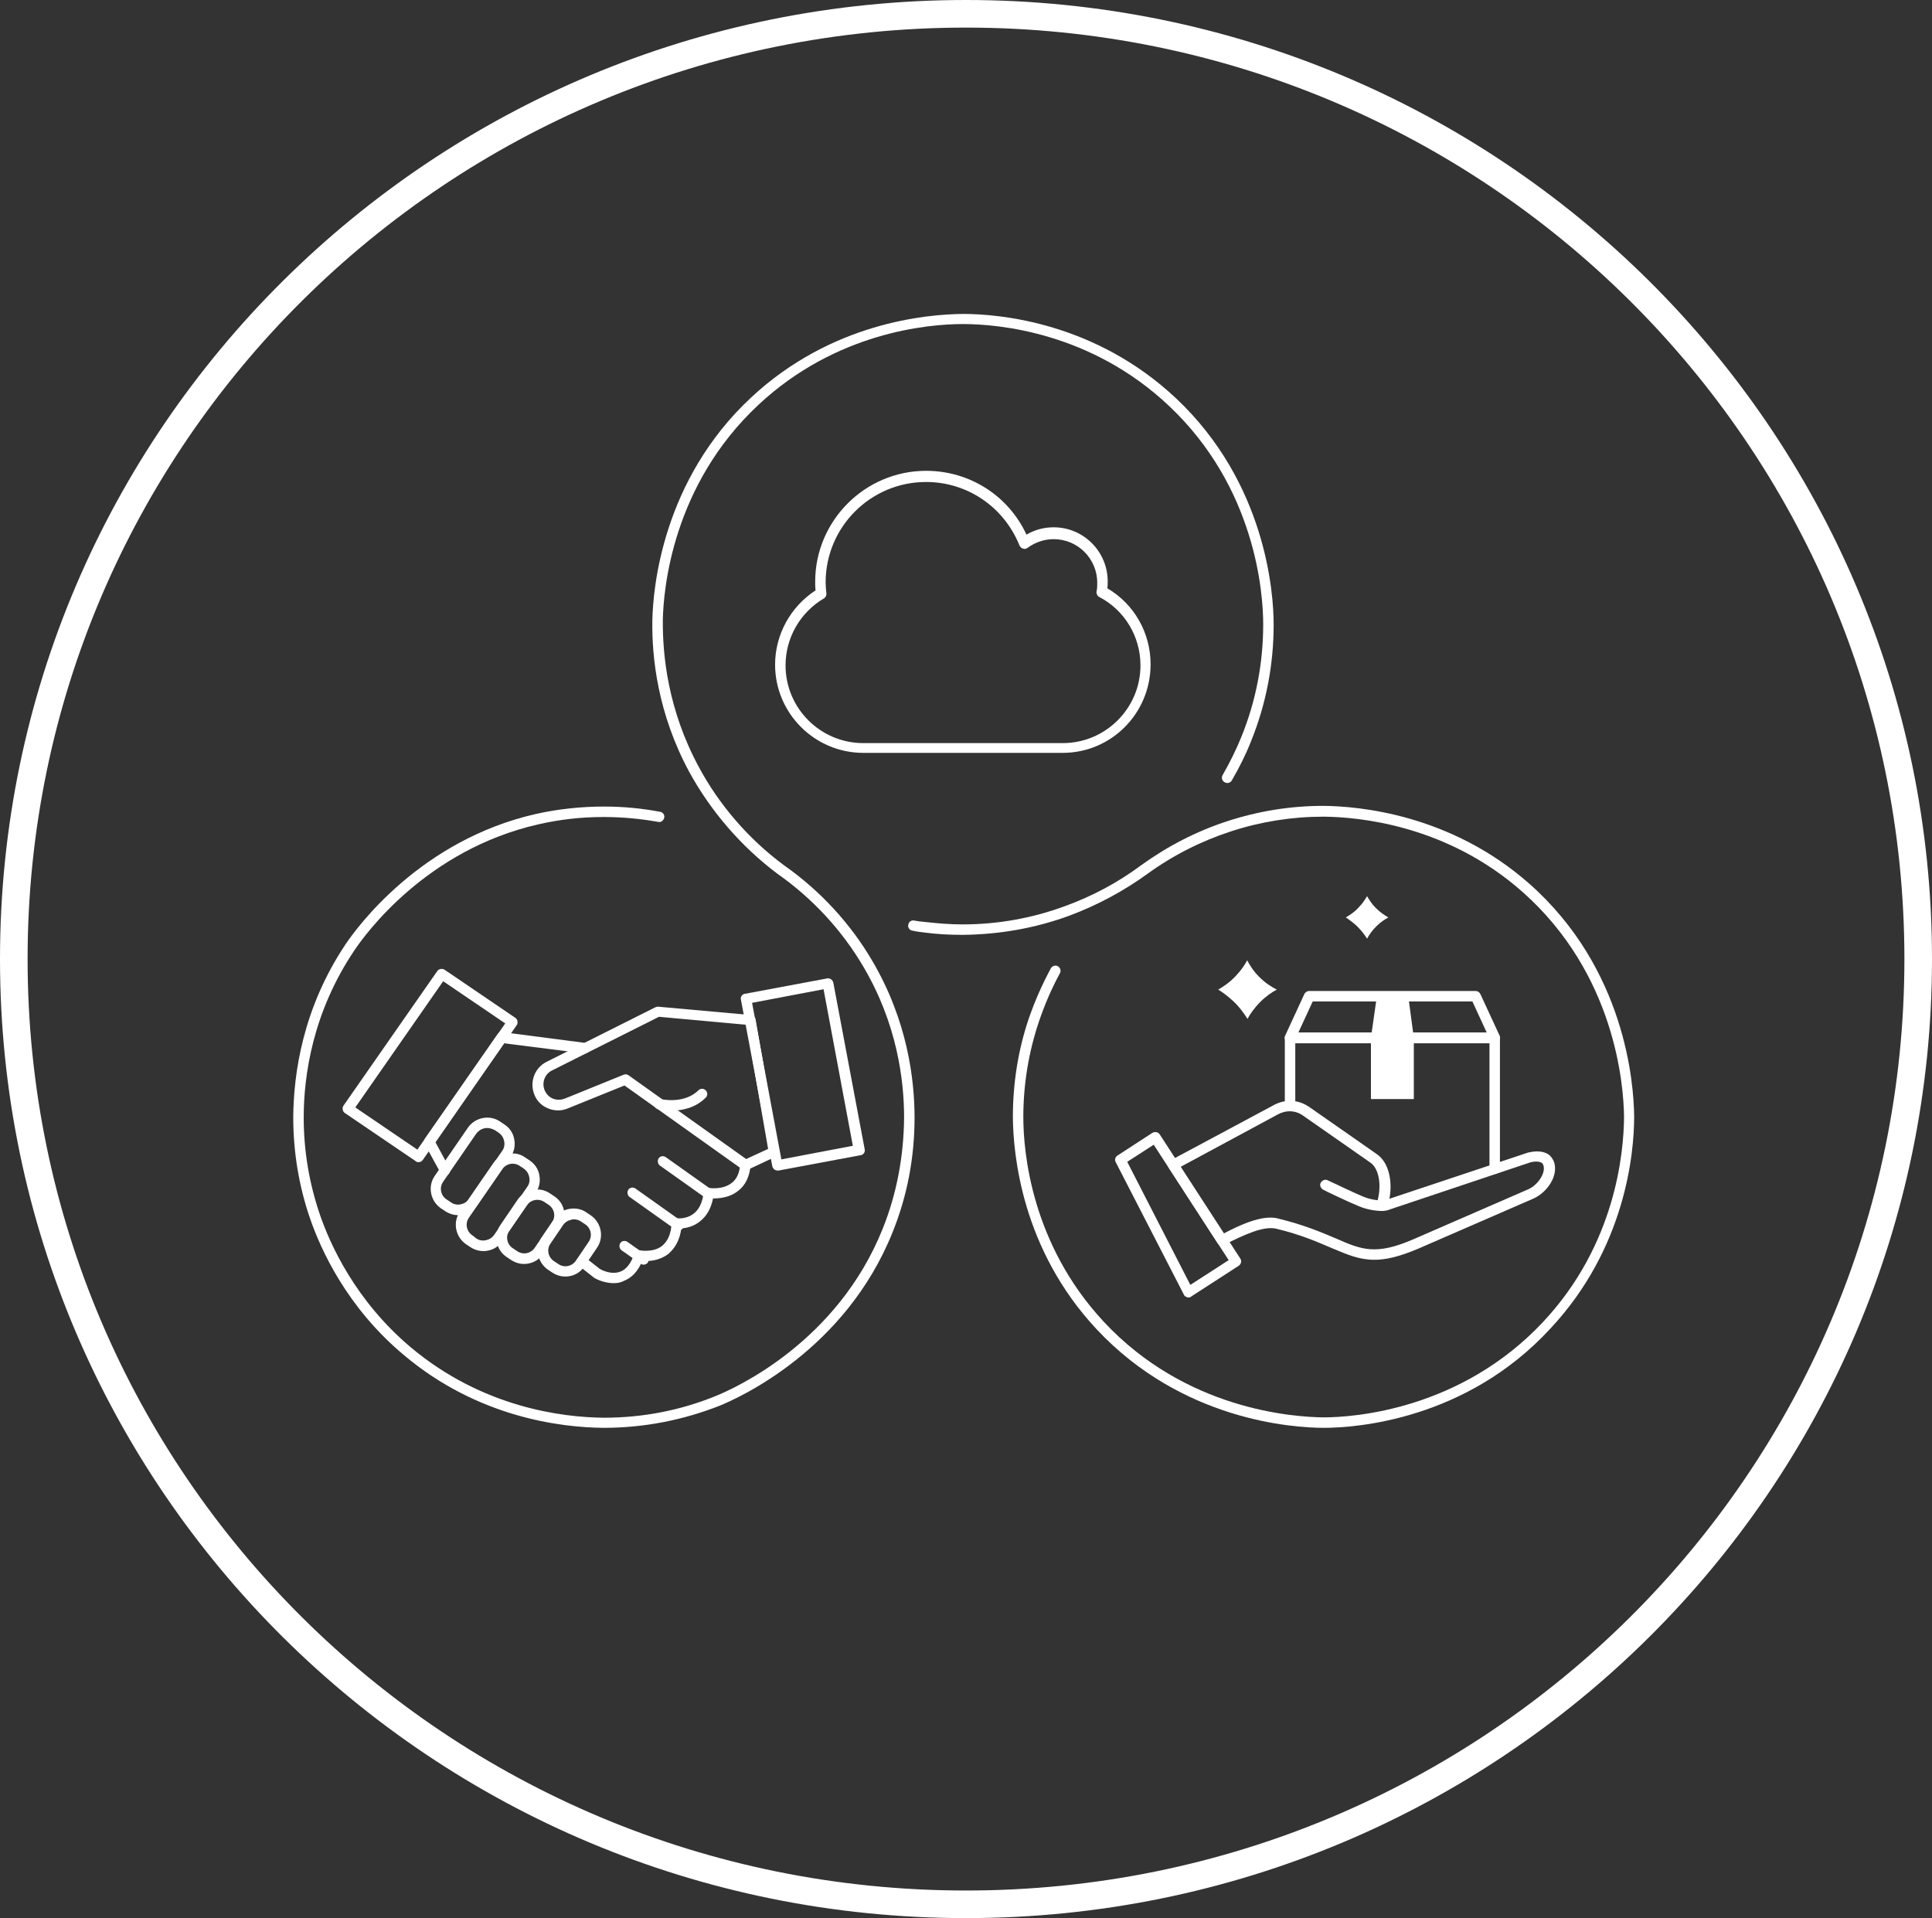 <?xml version="1.0" encoding="UTF-8"?> <svg xmlns="http://www.w3.org/2000/svg" width="140" height="139" viewBox="0 0 140 139" fill="none"><rect x="0" y="0" width="140" height="139" fill="#333333" stroke="none"/><path d="M139 69.5C139 107.325 108.114 138 70 138C31.886 138 1 107.325 1 69.5C1 31.675 31.886 1 70 1C108.114 1 139 31.675 139 69.5Z" stroke="white" stroke-width="2"></path><path d="M53.993 84.8C53.917 84.8 53.841 84.775 53.766 84.725L45.252 78.661L41.133 80.328C40.653 80.531 40.123 80.505 39.668 80.303C39.188 80.101 38.834 79.697 38.683 79.217C38.38 78.332 38.784 77.347 39.617 76.943L47.475 73.002C47.55 72.976 47.601 72.951 47.677 72.951L54.422 73.558C54.599 73.583 54.726 73.709 54.751 73.861L56.418 83.411C56.444 83.588 56.368 83.739 56.216 83.815L54.17 84.775C54.119 84.8 54.044 84.8 53.993 84.8ZM45.327 77.853C45.403 77.853 45.479 77.878 45.555 77.928L54.069 83.992L55.66 83.259L54.094 74.265L47.753 73.684L39.996 77.575C39.491 77.827 39.264 78.408 39.441 78.939C39.542 79.217 39.744 79.469 40.022 79.596C40.3 79.722 40.603 79.722 40.906 79.621L45.201 77.878C45.226 77.878 45.277 77.853 45.327 77.853Z" fill="white"></path><path d="M56.343 84.826C56.166 84.826 56.014 84.699 55.964 84.522L53.69 72.446C53.665 72.345 53.69 72.244 53.74 72.168C53.791 72.092 53.892 72.016 53.993 72.016L59.93 70.905C60.132 70.854 60.334 71.006 60.385 71.208L62.659 83.284C62.684 83.385 62.659 83.487 62.608 83.562C62.558 83.638 62.457 83.714 62.356 83.714L56.418 84.826C56.368 84.826 56.343 84.826 56.343 84.826ZM54.498 72.673L56.621 84.017L61.8 83.032L59.678 71.688L54.498 72.673Z" fill="white"></path><path d="M33.2 88.059C32.872 88.059 32.544 87.958 32.24 87.756L31.937 87.554C31.179 87.023 30.977 85.962 31.508 85.204L33.908 81.718C34.438 80.96 35.499 80.758 36.257 81.288L36.56 81.491C36.94 81.743 37.192 82.122 37.268 82.577C37.344 83.032 37.268 83.461 36.99 83.84L34.59 87.327C34.337 87.706 33.958 87.958 33.504 88.034C33.403 88.034 33.301 88.059 33.2 88.059ZM35.297 81.743C34.994 81.743 34.716 81.895 34.514 82.147L32.114 85.634C31.811 86.064 31.937 86.645 32.367 86.922L32.67 87.125C32.872 87.276 33.124 87.327 33.377 87.276C33.63 87.226 33.832 87.099 33.983 86.897L36.384 83.411C36.535 83.209 36.586 82.956 36.535 82.703C36.485 82.451 36.358 82.249 36.156 82.097L35.853 81.895C35.651 81.794 35.474 81.743 35.297 81.743Z" fill="white"></path><path d="M35.019 90.662C34.691 90.662 34.362 90.561 34.059 90.358L33.756 90.156C32.998 89.626 32.796 88.565 33.326 87.807L35.727 84.32C35.979 83.941 36.358 83.689 36.813 83.613C37.268 83.537 37.697 83.613 38.076 83.891L38.379 84.093C38.758 84.345 39.011 84.724 39.087 85.179C39.163 85.634 39.087 86.063 38.809 86.442L36.409 89.929C36.156 90.308 35.777 90.561 35.322 90.636C35.221 90.662 35.12 90.662 35.019 90.662ZM34.489 89.727C34.691 89.878 34.943 89.929 35.196 89.878C35.449 89.828 35.651 89.702 35.802 89.499L38.203 86.013C38.354 85.811 38.405 85.558 38.354 85.305C38.304 85.053 38.177 84.851 37.975 84.699L37.672 84.497C37.242 84.194 36.661 84.32 36.383 84.75L33.983 88.236C33.68 88.666 33.806 89.247 34.236 89.525L34.489 89.727Z" fill="white"></path><path d="M37.975 91.596C37.647 91.596 37.318 91.495 37.015 91.293L36.712 91.091C36.333 90.838 36.08 90.46 36.004 90.005C35.928 89.55 36.004 89.121 36.282 88.742L37.52 86.922C38.051 86.165 39.112 85.962 39.87 86.493L40.173 86.695C40.552 86.948 40.804 87.327 40.88 87.781C40.956 88.236 40.88 88.666 40.602 89.045L39.364 90.864C39.036 91.344 38.505 91.596 37.975 91.596ZM38.935 86.948C38.632 86.948 38.354 87.099 38.152 87.352L36.914 89.171C36.611 89.6 36.737 90.182 37.166 90.46L37.47 90.662C37.899 90.965 38.48 90.838 38.758 90.409L39.996 88.59C40.299 88.16 40.173 87.579 39.743 87.301L39.44 87.099C39.289 86.998 39.112 86.948 38.935 86.948Z" fill="white"></path><path d="M40.956 92.506C40.628 92.506 40.3 92.405 39.996 92.203L39.693 92.001C38.935 91.47 38.733 90.409 39.264 89.651L40.173 88.312C40.426 87.933 40.805 87.68 41.26 87.605C41.714 87.529 42.144 87.605 42.523 87.882L42.826 88.085C43.584 88.615 43.786 89.676 43.255 90.434L42.346 91.773C42.093 92.152 41.714 92.405 41.26 92.481C41.159 92.506 41.057 92.506 40.956 92.506ZM41.588 88.362C41.538 88.362 41.462 88.362 41.411 88.388C41.158 88.438 40.956 88.565 40.805 88.767L39.895 90.106C39.592 90.535 39.718 91.116 40.148 91.394L40.451 91.596C40.881 91.9 41.462 91.773 41.74 91.344L42.649 90.005C42.952 89.575 42.826 88.994 42.397 88.716L42.093 88.514C41.942 88.413 41.765 88.362 41.588 88.362Z" fill="white"></path><path d="M32.24 85.179C32.114 85.179 31.988 85.103 31.912 84.977L30.775 82.905C30.699 82.779 30.724 82.627 30.8 82.501L36.055 74.947C36.131 74.821 36.283 74.77 36.409 74.795L42.422 75.579C42.624 75.604 42.776 75.806 42.751 76.008C42.725 76.21 42.523 76.362 42.321 76.337L36.535 75.604L31.558 82.779L32.569 84.649C32.67 84.826 32.594 85.053 32.417 85.154C32.367 85.179 32.291 85.179 32.24 85.179Z" fill="white"></path><path d="M30.32 84.219C30.244 84.219 30.168 84.194 30.118 84.143L24.989 80.657C24.913 80.606 24.838 80.505 24.838 80.404C24.812 80.303 24.837 80.202 24.888 80.126L31.684 70.374C31.811 70.197 32.038 70.172 32.215 70.273L37.344 73.76C37.419 73.81 37.495 73.911 37.495 74.012C37.52 74.113 37.495 74.214 37.445 74.29L30.648 84.042C30.573 84.168 30.446 84.219 30.32 84.219ZM25.747 80.252L30.244 83.31L36.611 74.164L32.114 71.107L25.747 80.252Z" fill="white"></path><path d="M44.468 92.986C43.685 92.986 43.053 92.607 43.028 92.582L43.003 92.556L41.942 91.723C41.765 91.597 41.739 91.344 41.866 91.192C41.992 91.015 42.245 90.99 42.396 91.117L43.458 91.95C43.584 92.026 44.291 92.405 44.948 92.152C45.378 92.001 45.731 91.546 45.959 90.864C46.009 90.687 46.211 90.561 46.388 90.611C46.388 90.611 47.348 90.788 47.98 90.283C48.384 89.954 48.637 89.398 48.662 88.641C48.662 88.54 48.713 88.438 48.788 88.363C48.864 88.287 48.99 88.261 49.092 88.287C49.092 88.287 49.723 88.363 50.254 87.958C50.658 87.655 50.911 87.125 50.986 86.417C51.012 86.316 51.062 86.215 51.138 86.165C51.214 86.114 51.315 86.089 51.416 86.089C51.416 86.089 52.351 86.24 53.008 85.735C53.386 85.457 53.589 85.002 53.639 84.371C53.664 84.169 53.841 84.017 54.043 84.017C54.245 84.042 54.397 84.219 54.397 84.421C54.321 85.255 54.018 85.912 53.462 86.316C52.856 86.796 52.123 86.847 51.669 86.847C51.517 87.605 51.188 88.16 50.683 88.54C50.228 88.893 49.723 88.994 49.369 89.019C49.268 89.828 48.94 90.434 48.435 90.864C47.778 91.369 46.995 91.42 46.54 91.369C46.237 92.127 45.782 92.607 45.175 92.835C44.948 92.961 44.695 92.986 44.468 92.986Z" fill="white"></path><path d="M51.366 86.897C51.29 86.897 51.214 86.872 51.138 86.821L47.829 84.472C47.652 84.346 47.627 84.118 47.728 83.941C47.854 83.764 48.081 83.739 48.258 83.865L51.568 86.215C51.745 86.341 51.77 86.569 51.669 86.746C51.618 86.847 51.492 86.897 51.366 86.897Z" fill="white"></path><path d="M49.167 89.171C49.092 89.171 49.016 89.146 48.94 89.095L45.63 86.746C45.453 86.619 45.428 86.392 45.529 86.215C45.656 86.038 45.883 86.013 46.06 86.139L49.37 88.489C49.546 88.615 49.572 88.843 49.471 89.019C49.42 89.095 49.294 89.171 49.167 89.171Z" fill="white"></path><path d="M46.641 91.647C46.565 91.647 46.489 91.622 46.414 91.571L45.049 90.611C44.873 90.485 44.847 90.257 44.948 90.081C45.075 89.904 45.302 89.878 45.479 90.005L46.843 90.965C47.02 91.091 47.045 91.319 46.944 91.495C46.894 91.571 46.767 91.647 46.641 91.647Z" fill="white"></path><path d="M48.688 80.48C48.132 80.48 47.727 80.379 47.677 80.379C47.475 80.328 47.349 80.126 47.399 79.924C47.45 79.722 47.652 79.596 47.854 79.646C47.879 79.646 49.547 80.05 50.608 79.015C50.759 78.863 50.987 78.863 51.138 79.015C51.29 79.166 51.29 79.394 51.138 79.545C50.38 80.303 49.42 80.48 48.688 80.48Z" fill="white"></path><path d="M86.105 94.022C86.079 94.022 86.029 94.022 86.004 93.996C85.902 93.971 85.801 93.895 85.776 93.794L80.85 84.219C80.748 84.042 80.824 83.84 80.976 83.739L83.502 82.097C83.679 81.996 83.906 82.021 84.033 82.198L89.869 91.192C89.995 91.369 89.945 91.596 89.768 91.723L86.332 93.946C86.256 94.022 86.18 94.022 86.105 94.022ZM81.683 84.194L86.256 93.112L89.035 91.318L83.603 82.956L81.683 84.194Z" fill="white"></path><path d="M99.596 91.293C98.484 91.293 97.625 90.914 96.539 90.46C95.528 90.03 94.29 89.474 92.497 89.045C91.562 88.817 90.172 89.474 88.707 90.207C88.53 90.283 88.328 90.232 88.227 90.081L84.69 84.623C84.639 84.522 84.614 84.421 84.639 84.32C84.665 84.219 84.74 84.118 84.816 84.093L92.269 80.101C93.128 79.621 94.114 79.671 94.922 80.253L99.773 83.638C100.682 84.27 100.91 85.684 100.682 86.872L110.763 83.512H110.788C111.571 83.335 112.001 83.512 112.254 83.689C112.43 83.84 112.557 84.042 112.633 84.27C112.91 85.28 112.077 86.417 111.142 86.847L102.779 90.485C101.415 91.066 100.43 91.293 99.596 91.293ZM92.067 88.236C92.269 88.236 92.471 88.261 92.648 88.312C94.518 88.767 95.806 89.323 96.817 89.752C98.661 90.561 99.697 90.99 102.426 89.803L110.788 86.165C111.47 85.836 112.001 85.002 111.849 84.472C111.824 84.396 111.799 84.32 111.723 84.27C111.571 84.169 111.294 84.143 110.94 84.219L100.758 87.63C100.581 87.706 100.379 87.756 100.127 87.756C100 87.756 99.874 87.706 99.798 87.605C99.722 87.504 99.697 87.377 99.748 87.251C100.152 86.064 99.975 84.699 99.293 84.244L94.442 80.859C93.886 80.455 93.204 80.429 92.598 80.758L85.524 84.573L88.656 89.398C89.894 88.742 91.082 88.236 92.067 88.236Z" fill="white"></path><path d="M100.127 87.756C99.975 87.756 99.242 87.731 98.51 87.428C97.752 87.124 95.958 86.266 95.882 86.215C95.705 86.114 95.604 85.886 95.705 85.71C95.806 85.533 96.034 85.432 96.21 85.533C96.236 85.533 98.055 86.417 98.787 86.72C99.47 86.998 100.127 86.998 100.127 86.998C100.329 86.998 100.505 87.175 100.505 87.377C100.531 87.579 100.354 87.731 100.127 87.756Z" fill="white"></path><path d="M108.312 85.078C108.11 85.078 107.933 84.901 107.933 84.699V75.604H93.861V80.151C93.861 80.353 93.684 80.53 93.482 80.53C93.28 80.53 93.103 80.353 93.103 80.151V75.225C93.103 75.023 93.28 74.846 93.482 74.846H108.312C108.514 74.846 108.691 75.023 108.691 75.225V84.699C108.691 84.901 108.514 85.078 108.312 85.078Z" fill="white"></path><path d="M108.312 75.579H93.482C93.355 75.579 93.229 75.503 93.153 75.402C93.078 75.301 93.078 75.149 93.128 75.048L94.517 72.041C94.568 71.915 94.72 71.814 94.871 71.814H106.922C107.074 71.814 107.2 71.89 107.276 72.041L108.666 75.048C108.716 75.174 108.716 75.301 108.64 75.402C108.565 75.528 108.438 75.579 108.312 75.579ZM94.088 74.821H107.731L106.695 72.572H95.124L94.088 74.821Z" fill="white"></path><path d="M99.343 75.2L99.773 72.193H102.047L102.451 75.2H99.343Z" fill="white"></path><path d="M102.451 75.2H99.343V79.646H102.451V75.2Z" fill="white"></path><path d="M92.522 71.713C92.193 71.89 91.764 72.168 91.334 72.597C90.879 73.052 90.576 73.507 90.399 73.835C90.172 73.482 89.869 73.027 89.389 72.572C88.984 72.193 88.606 71.915 88.277 71.713C88.631 71.511 89.136 71.183 89.591 70.677C89.97 70.273 90.222 69.894 90.374 69.591C90.551 69.919 90.804 70.349 91.233 70.778C91.713 71.258 92.168 71.536 92.522 71.713Z" fill="white"></path><path d="M100.606 66.483C100.379 66.609 100.05 66.812 99.747 67.115C99.419 67.443 99.191 67.772 99.065 68.024C98.913 67.772 98.661 67.443 98.332 67.115C98.029 66.837 97.751 66.635 97.524 66.483C97.777 66.332 98.156 66.104 98.484 65.725C98.762 65.447 98.939 65.144 99.065 64.942C99.191 65.169 99.394 65.498 99.697 65.801C100.025 66.129 100.379 66.357 100.606 66.483Z" fill="white"></path><path d="M77.009 54.558H62.558C59.046 54.558 56.166 51.703 56.166 48.166C56.166 45.994 57.277 43.972 59.096 42.785C59.071 42.583 59.071 42.355 59.071 42.153C59.071 37.732 62.684 34.119 67.105 34.119C70.263 34.119 73.068 35.913 74.382 38.743C74.988 38.389 75.645 38.212 76.352 38.212C78.525 38.212 80.268 39.981 80.268 42.128C80.268 42.305 80.268 42.457 80.243 42.633C82.188 43.77 83.376 45.867 83.376 48.141C83.376 51.703 80.521 54.558 77.009 54.558ZM67.105 34.928C63.088 34.928 59.829 38.187 59.829 42.204C59.829 42.457 59.854 42.734 59.88 42.987C59.905 43.139 59.829 43.29 59.703 43.366C57.985 44.377 56.924 46.221 56.924 48.217C56.924 51.325 59.45 53.851 62.558 53.851H77.009C80.117 53.851 82.643 51.325 82.643 48.217C82.643 46.145 81.506 44.225 79.662 43.265C79.51 43.189 79.434 43.012 79.46 42.861C79.51 42.659 79.51 42.431 79.51 42.229C79.51 40.486 78.096 39.071 76.352 39.071C75.67 39.071 75.013 39.298 74.457 39.703C74.356 39.779 74.23 39.804 74.129 39.753C74.003 39.728 73.927 39.627 73.876 39.526C72.739 36.721 70.087 34.928 67.105 34.928Z" fill="white"></path><path d="M43.736 103.471C40.628 103.445 34.615 102.713 29.259 98.191C25.09 94.704 23.221 90.485 22.463 88.287C21.654 85.937 21.25 83.461 21.25 80.96C21.275 77.802 21.932 73.077 25.04 68.429C25.873 67.191 30.472 60.874 38.859 58.98C40.451 58.626 42.119 58.449 43.761 58.449H43.786C45.15 58.449 46.489 58.575 47.828 58.828C48.031 58.853 48.182 59.056 48.132 59.258C48.081 59.46 47.904 59.611 47.702 59.561C46.414 59.333 45.1 59.207 43.786 59.207C43.761 59.207 43.736 59.207 43.685 59.207C42.119 59.207 40.552 59.384 39.011 59.738C30.901 61.582 26.48 67.671 25.671 68.883C22.665 73.355 22.008 77.928 22.008 80.985C22.008 83.411 22.412 85.785 23.195 88.059C23.928 90.181 25.747 94.249 29.764 97.635C34.969 102.005 40.754 102.713 43.761 102.738C46.59 102.738 49.294 102.208 51.846 101.172C53.286 100.591 60.688 97.256 63.973 89.019C64.983 86.493 65.488 83.79 65.514 80.985C65.514 78.282 65.008 74.189 62.558 70.046C61.017 67.418 58.869 65.094 56.343 63.325C53.715 61.355 51.517 58.803 49.951 55.948C47.652 51.703 47.222 47.611 47.273 44.907C47.323 42.659 47.98 34.801 54.448 28.788C60.259 23.382 67.105 22.775 69.783 22.75C72.487 22.75 79.384 23.382 85.22 28.864C91.738 35.004 92.294 42.962 92.294 45.261C92.294 48.192 91.738 51.047 90.652 53.725C90.273 54.685 89.793 55.645 89.263 56.554C89.161 56.731 88.934 56.807 88.732 56.681C88.555 56.58 88.479 56.352 88.606 56.15C89.111 55.266 89.566 54.356 89.945 53.421C91.006 50.819 91.536 48.065 91.536 45.236C91.536 43.012 91.006 35.332 84.69 29.395C79.056 24.089 72.386 23.483 69.783 23.483C67.206 23.483 60.587 24.089 54.978 29.319C48.713 35.155 48.081 42.709 48.031 44.907C48.005 47.51 48.41 51.451 50.633 55.569C52.123 58.348 54.246 60.799 56.797 62.694C59.4 64.513 61.623 66.913 63.215 69.641C65.741 73.936 66.272 78.181 66.272 80.985C66.272 83.891 65.741 86.67 64.68 89.297C61.269 97.811 53.614 101.273 52.123 101.879C49.471 102.915 46.666 103.471 43.736 103.471Z" fill="white"></path><path d="M95.932 103.471C93.633 103.471 85.624 102.915 79.46 96.321C74.028 90.51 73.422 83.638 73.396 80.96C73.396 78.509 73.775 76.084 74.558 73.785C74.988 72.547 75.519 71.334 76.15 70.172C76.251 69.995 76.479 69.919 76.656 70.02C76.832 70.121 76.908 70.349 76.807 70.526C76.201 71.637 75.695 72.825 75.291 74.012C74.533 76.261 74.154 78.585 74.154 80.96C74.154 83.537 74.761 90.181 79.99 95.79C85.928 102.157 93.684 102.688 95.907 102.713C98.13 102.713 105.861 102.157 111.824 95.79C117.079 90.181 117.66 83.537 117.685 80.96C117.66 78.636 117.054 70.601 110.333 64.639C104.826 59.763 98.434 59.207 95.932 59.182H95.907C93.633 59.182 91.385 59.535 89.212 60.243C87.039 60.95 84.993 61.986 83.148 63.325C81.405 64.588 79.51 65.599 77.489 66.357C75.013 67.266 72.411 67.721 69.758 67.746C69.758 67.746 69.758 67.746 69.733 67.746C68.798 67.746 67.863 67.696 66.929 67.57C66.651 67.544 66.373 67.494 66.12 67.443C65.918 67.418 65.766 67.216 65.817 67.014C65.842 66.812 66.044 66.66 66.246 66.711C66.499 66.761 66.752 66.786 67.03 66.812C67.914 66.913 68.849 66.989 69.733 66.989C69.733 66.989 69.733 66.989 69.758 66.989C72.31 66.989 74.836 66.534 77.211 65.65C79.157 64.942 81.001 63.957 82.668 62.719C84.589 61.329 86.686 60.243 88.934 59.51C91.183 58.778 93.507 58.399 95.882 58.399H95.907C98.484 58.424 105.104 59.005 110.813 64.033C117.786 70.197 118.393 78.509 118.418 80.909C118.418 83.588 117.786 90.459 112.354 96.27C106.24 102.915 98.231 103.471 95.932 103.471Z" fill="white"></path></svg> 